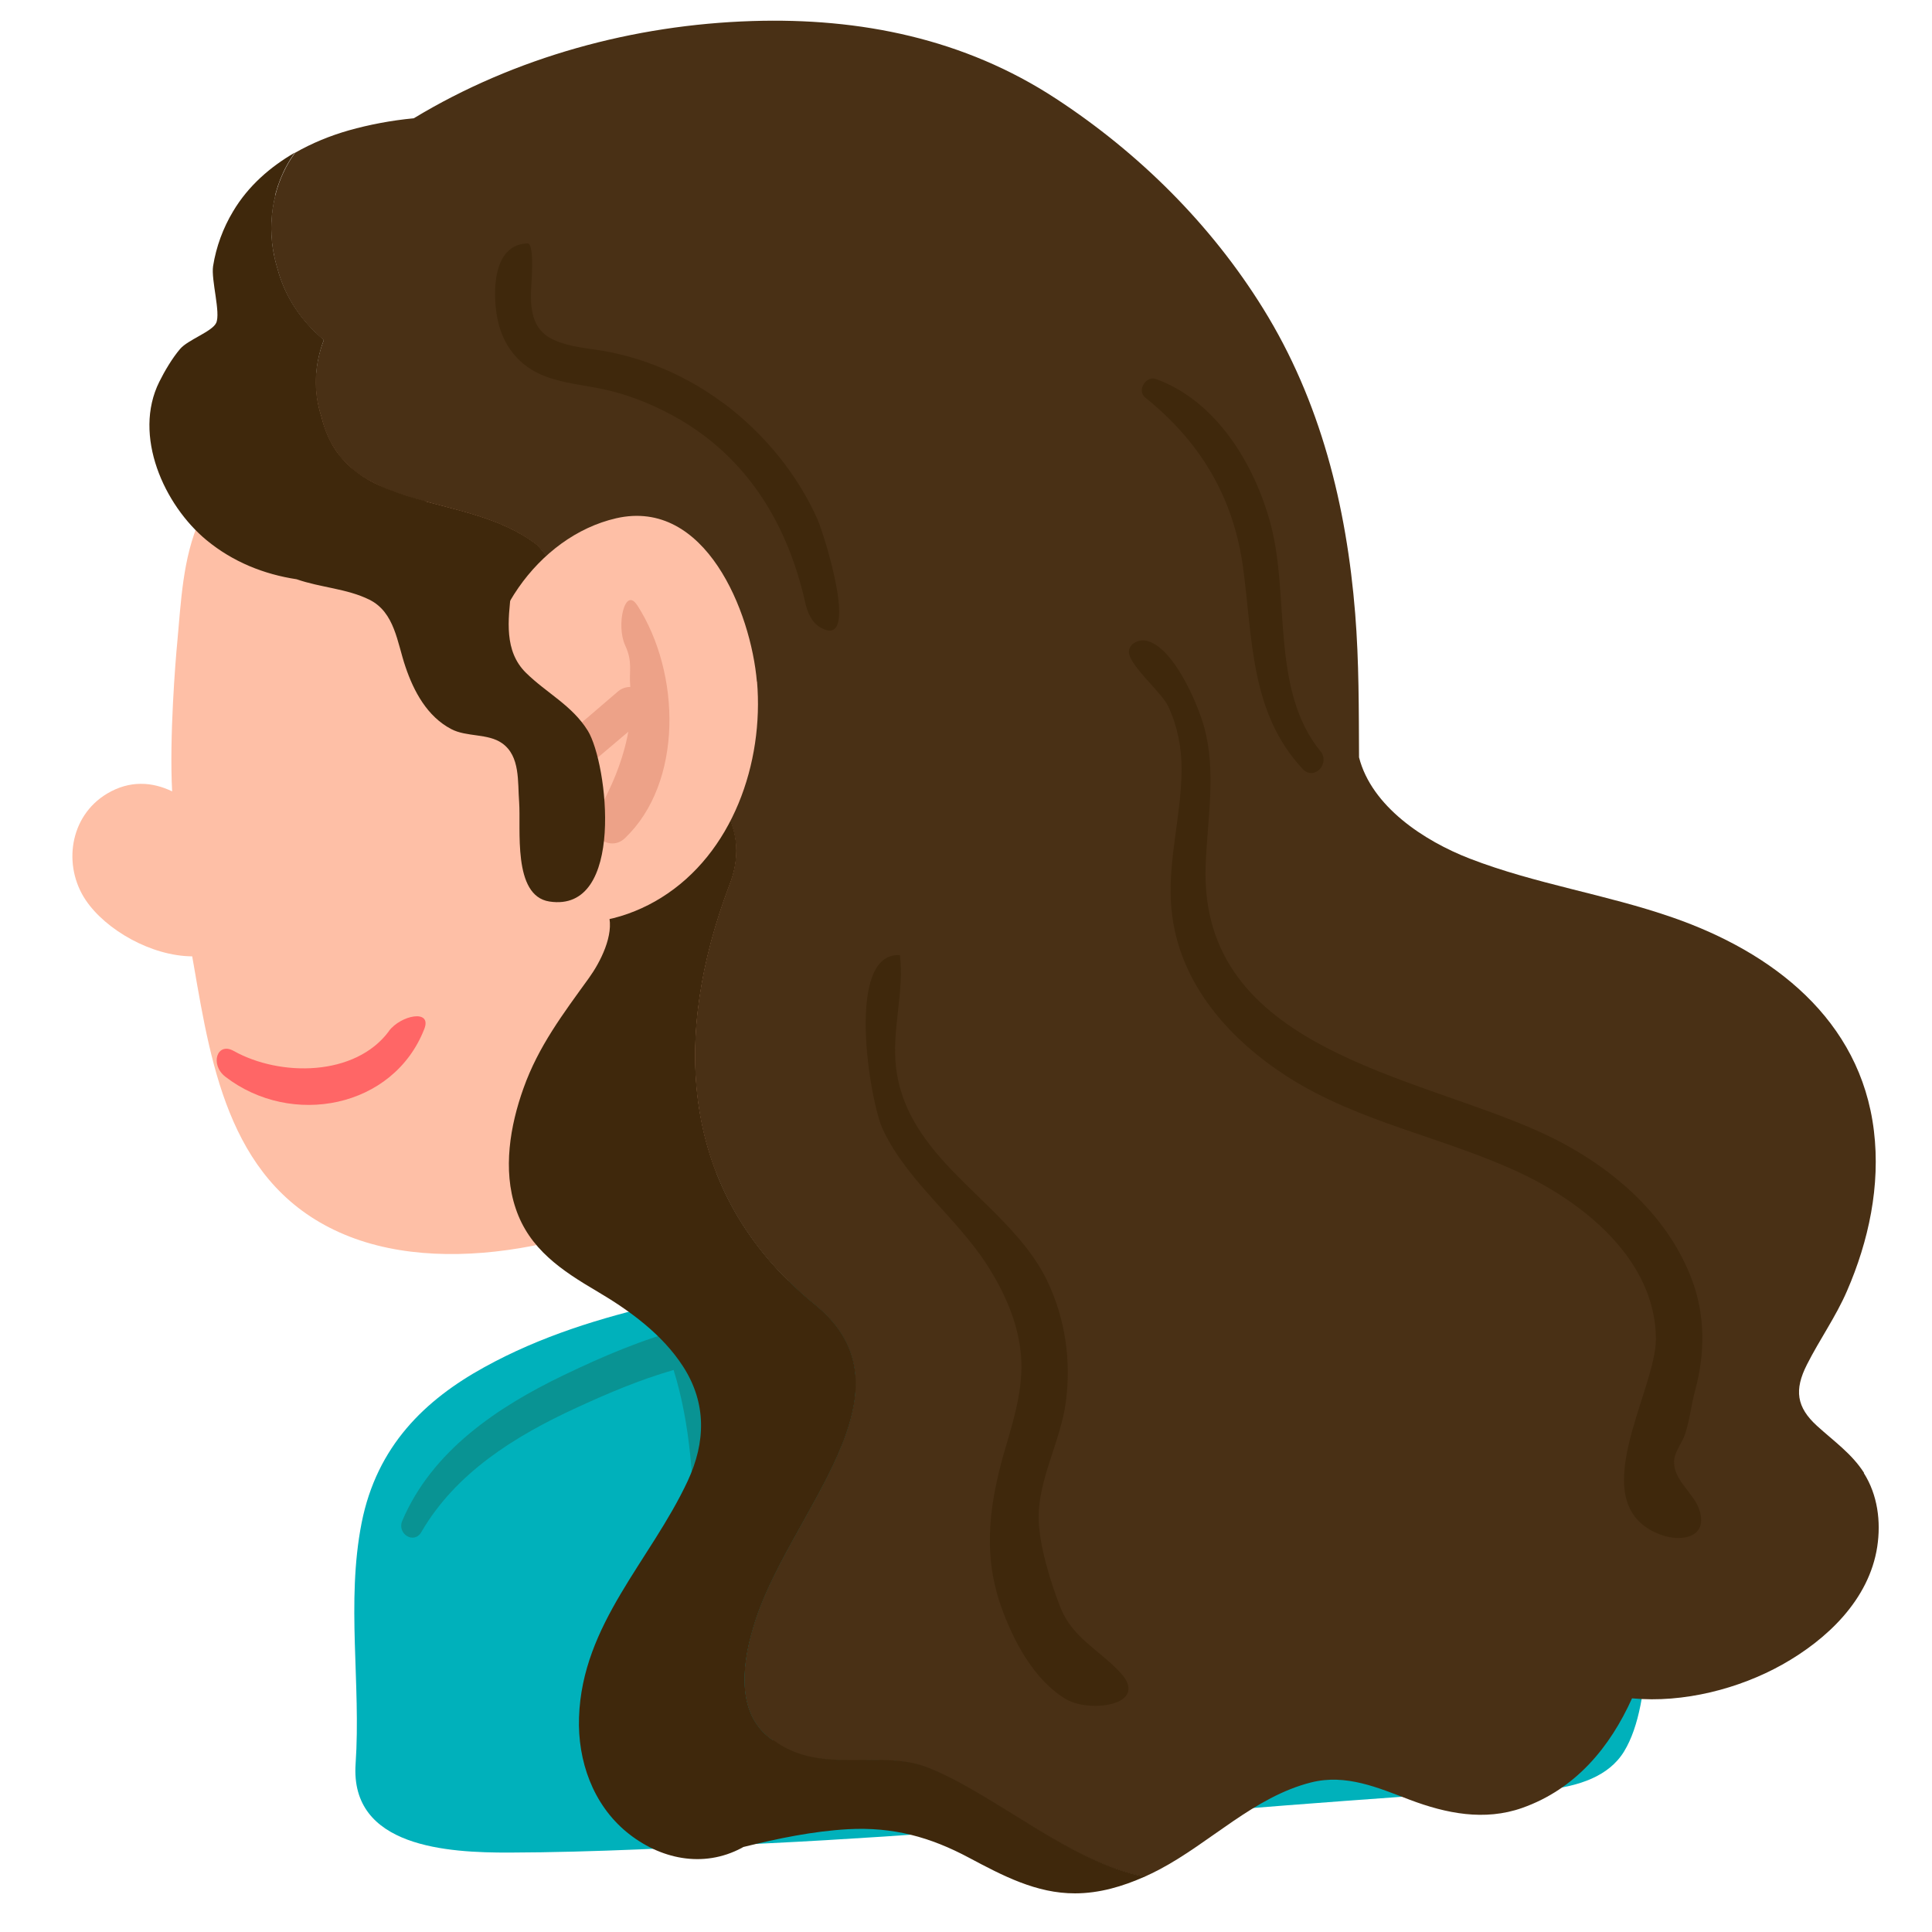 <svg fill="none" height="200" viewBox="0 0 200 200" width="200" xmlns="http://www.w3.org/2000/svg"><path d="m0 0h200v200h-200z" fill="#fff"/><path d="m170.72 147.486c-.316-3.479-.743-7.219-1.939-10.45-1.251-3.356-3.699-4.511-6.642-4.855-3.355-.385-6.738-.55-10.093-.728-7.054-.358-14.122-.482-21.177-.578-13.971-.206-27.956-.44-41.899.866-6.848.647-13.682 1.651-20.42 3.204-6.325 1.458-12.596 3.369-18.44 6.601-6.078 3.355-11.097 8.113-12.678 16.116-1.609 8.21-.055 16.653-.619 24.917-.605 8.691 9.612 9.213 15.896 9.2 8.938-.028 17.89-.523 26.815-.963 16.02-.784 32.012-2.214 47.991-3.479 7.701-.619 15.415-1.196 23.116-1.719 5.129-.357 14.314.88 17.491-4.304 3.176-5.198 2.241-15.841 2.654-21.85.275-3.988.302-8.003-.055-11.978z" fill="#00b1bb"/><path d="m84.253 136.76c-9.076-1.636-17.863 1.733-25.934 5.611-6.848 3.3-13.6 7.824-16.68 15.071-.564 1.32 1.21 2.475 1.98 1.155 3.562-6.147 9.736-9.956 16.006-12.843 3.19-1.472 6.601-2.929 10.107-3.933 1.801 5.803 2.063 11.853 2.214 17.904.165 6.628-.11 13.558 1.018 20.104.206 1.182 2.241 1.21 2.42 0 .523-3.52.44-7.123.495-10.671.055-3.479.096-6.972.014-10.451-.124-6.078-.632-12.018-2.764-17.711 3.314-.647 6.683-.798 9.997-.124 2.682.55 3.795-3.617 1.128-4.098z" fill="#099393"/><g fill="#febfa6"><path d="m113.075 165.019c-.261.206-.536.412-.811.619.261-.207.536-.413.811-.619z"/><path d="m86.055 182.414c.344-.151.674-.316 1.018-.467-.344.165-.674.316-1.018.467z"/><path d="m81.489 184.298c.316-.124.632-.248.949-.358-.316.124-.632.248-.949.358z"/><path d="m83.043 183.693c.302-.124.619-.248.921-.385-.302.123-.619.261-.921.385z"/><path d="m93.81 178.399c.275-.165.564-.33.853-.495-.275.165-.564.33-.853.495z"/><path d="m96.602 176.735c.33-.193.646-.399.976-.605-.316.206-.646.412-.976.605z"/><path d="m110.463 167.04c-.33.262-.66.509-1.004.757.33-.248.674-.509 1.004-.757z"/><path d="m109.156 168.03c-.44.33-.866.66-1.306.976.44-.33.866-.646 1.306-.976z"/><path d="m107.506 169.254c-.316.248-.646.481-.963.715.317-.234.647-.481.963-.715z"/><path d="m104.701 171.303c-.261.193-.536.385-.811.578.261-.193.536-.385.811-.578z"/><path d="m103.354 172.266c-.275.192-.537.371-.812.563.275-.192.537-.385.812-.563z"/><path d="m100.672 174.108c-.358.248-.729.482-1.1.729.371-.234.729-.481 1.1-.729z"/><path d="m116.843 78.745c-.33-10.588-3.946-20.957-9.653-29.881-6.532-10.19-16.185-18.949-27.585-22.524-5.899-1.856-12.073-2.406-18.124-1.485-7.123 1.086-13.985 3.988-20.063 7.811-8.154 5.129-16.708 12.128-20.737 21.135-1.774 3.974-1.939 8.484-2.338 12.775-.165 1.678-.825 9.763-.523 15.346-2.049-.99-4.387-1.169-6.738.234-3.919 2.351-4.579 7.494-2.214 11.015 2.076 3.094 6.807 5.803 11.028 5.83.055.302.11.619.165.935 1.87 10.822 3.864 22.965 15.621 27.874 11.372 4.758 27.791.412 37.994-6.188 18.523-11.978 34.597-24.34 43.178-42.904z"/></g><path d="m40.264 106.742c-3.479 4.703-11.262 4.744-16.075 2.049-1.719-.963-2.489 1.402-.866 2.667 6.834 5.281 17.395 3.273 20.599-4.936.825-2.104-2.448-1.43-3.671.22z" fill="#f66"/><path d="m192.969 152.478c-1.265-1.994-3.149-3.3-4.868-4.868-2.131-1.939-2.379-3.727-1.045-6.353 1.307-2.585 2.984-4.937 4.139-7.604 2.255-5.184 3.479-10.919 2.792-16.584-1.389-11.537-10.492-18.495-20.819-22.084-6.903-2.406-14.205-3.465-21.026-6.105-4.689-1.815-10.148-5.377-11.454-10.478-.028-4.964 0-9.915-.399-14.879-.894-11.138-3.589-22.002-9.516-31.559-5.404-8.732-12.885-16.144-21.465-21.754-9.475-6.202-20.256-8.388-31.449-8.031-12.225.385-24.518 3.713-35.024 10.066-2.338.22-4.62.66-6.724 1.251-1.925.55-3.823 1.32-5.569 2.324-1.898 2.613-2.695 5.872-2.406 9.062 0 .055 0 .11.014.165.028.234.055.481.096.715 0 .083.028.165.041.247.041.22.083.44.124.646.014.083.028.165.055.247.069.289.151.578.234.866.811 3.067 2.53 5.528 4.813 7.439-.99 2.571-1.114 5.349-.248 7.934.069.302.151.591.234.866 0 .028.014.069.028.096.083.261.179.509.275.756.014.041.028.083.055.124.096.234.206.468.316.688.014.041.041.083.069.124.124.22.234.426.371.632.014.028.041.055.055.083.138.206.275.413.426.605v.014c.151.193.303.371.454.536.028.028.041.055.069.069.151.165.316.316.481.481.028.028.069.055.096.096.165.151.33.289.495.426.041.028.083.055.11.083.179.138.344.261.536.385.041.028.069.041.11.069.193.124.371.247.564.357.028 0 .055.028.083.041.193.11.371.206.564.302.041.028.083.041.124.069.193.096.385.193.591.289.055.028.11.055.165.083.193.083.385.165.591.247.069.028.124.055.193.083.193.083.399.151.591.22.069.028.138.055.206.069.179.069.357.124.536.179.096.028.179.055.275.083.165.055.316.096.468.151.124.041.234.069.357.11.151.041.289.083.44.124.261.069.523.151.77.22h.028c3.974 1.073 8.278 1.939 11.592 4.524 3.314 3.328 2.489 8.306 4.964 12.459 4.964 7.893 19.045 12.459 14.906 22.841-5.789 15.36-5.377 31.558 8.691 43.178 11.592 9.131-2.901 22.002-6.202 33.635-1.238 4.153-1.65 9.131 2.063 11.634 4.964 3.74 11.18.838 16.144 2.901 6.738 2.709 14.713 9.818 22.304 11.221.536-.234 1.045-.495 1.554-.756 5.28-2.778 9.818-7.536 15.717-9.021 3.603-.908 6.903.536 10.231 1.801 3.754 1.417 7.715 2.214 11.62.839 5.528-1.953 9.089-6.284 11.372-11.345 5.335.509 11.111-1.003 15.552-3.492 4.635-2.599 8.994-6.725 9.832-12.198.399-2.612.042-5.376-1.388-7.631z" fill="#493015"/><path d="m80.032 180.159c-3.727-2.489-3.314-7.481-2.063-11.634 3.314-11.633 17.794-24.504 6.202-33.635-14.081-11.633-14.494-27.818-8.691-43.178 4.139-10.382-9.928-14.947-14.906-22.841-2.489-4.153-1.65-9.131-4.964-12.458-7.453-5.817-19.87-2.901-22.346-13.284-.853-2.585-.729-5.363.247-7.934-2.269-1.911-4.002-4.373-4.813-7.439-.756-2.461-.811-5.102-.193-7.549-.935.77-1.76 1.678-2.379 2.805-1.953 3.52-1.691 7.687-1.54 11.578.165 4.552-.028 9.309.701 13.806 1.21 7.508 7.824 9.364 13.875 11.922 2.778 1.169 4.799 2.613 5.899 5.487 1.375 3.617 2.86 6.215 6.587 7.701 1.458.578 3.314.866 4.579 1.829 1.623 1.238.866 3.617.743 5.363-.165 2.255.275 4.497 1.265 6.449.371 1.678 1.059 3.3 2.021 4.703.069.151.179.289.303.412.688.921 1.499 1.746 2.448 2.434.591 2.09-.866 4.923-2.049 6.559-2.668 3.699-5.212 7.041-6.766 11.4-1.389 3.877-2.159 8.429-.811 12.431 1.403 4.221 4.785 6.449 8.429 8.594 3.383 1.994 6.766 4.455 8.924 7.811 2.42 3.781 2.324 7.81.454 11.826-3.864 8.264-10.932 14.809-11.248 24.476-.151 4.47 1.43 8.98 4.937 11.868 3.424 2.805 7.907 3.767 11.908 1.636.055-.027.11-.069.165-.096 3.562-.88 7.206-1.637 10.85-1.843 4.634-.247 8.484.798 12.541 2.97 3.438 1.829 6.944 3.686 10.946 3.672 2.516 0 4.936-.715 7.219-1.733-7.604-1.416-15.566-8.525-22.304-11.234-4.964-2.077-11.18.825-16.144-2.902z" fill="#3f280c"/><path d="m78.354 70.576c-.619-7.233-5.322-19.032-14.562-16.927-8.209 1.884-14.274 10.905-13.531 19.169-.907 4.07-.976 8.292-.179 12.39.77 3.988 2.448 8.306 6.601 9.736 3.837 1.32 8.402.083 11.757-2.008 7.398-4.593 10.643-13.957 9.928-22.387z" fill="#febfa6"/><path d="m65.95 62.642c-1.265-1.966-2.186 2.09-1.238 4.153.811 1.76.385 2.571.536 4.318-.44 0-.894.138-1.293.481-2.352 2.008-4.689 4.015-6.999 6.051-1.829 1.623.811 4.18 2.654 2.668 1.829-1.499 3.63-3.039 5.432-4.565-.536 2.984-1.774 5.899-3.369 8.677-1.1 1.925 1.444 3.864 3.025 2.338 6.009-5.734 5.817-17.051 1.265-24.119z" fill="#eda288"/><g fill="#3f280c"><path d="m60.862 75.664c-1.636-2.654-4.277-3.905-6.422-6.023-2.269-2.241-1.843-5.459-1.526-8.374.275-2.53-4.002-3.135-4.455-.605-.523 2.943-1.031 6.051-.055 8.966.069.206.138.385.22.578-.206-.165-.385-.371-.564-.632-1.485-2.186-1.691-5.115-2.805-7.494-.825-1.733-2.049-3.08-3.575-4.07.041-.22.041-.454.028-.688.756-.358 1.416-.976 1.719-1.801.426-1.141.481-2.406.591-3.644-4.95-1.334-9.378-3.011-10.767-8.759-.853-2.585-.729-5.363.247-7.934-2.269-1.911-4.002-4.373-4.813-7.439-1.238-4.043-.619-8.539 1.843-11.95-2.571 1.485-4.84 3.465-6.394 6.078-1.045 1.733-1.76 3.685-2.076 5.679-.22 1.43.811 4.854.316 5.886-.426.894-2.915 1.733-3.727 2.681s-1.623 2.324-2.159 3.41c-2.764 5.555.495 12.761 4.895 16.391 2.736 2.255 5.954 3.534 9.323 4.043 2.462.866 5.212.963 7.536 2.118 2.627 1.306 2.874 4.442 3.727 6.931.866 2.571 2.255 5.157 4.744 6.463 1.595.839 3.781.426 5.253 1.458 1.911 1.334 1.609 4.015 1.774 6.092.206 2.723-.715 9.708 3.135 10.3 7.879 1.21 6.051-14.287 3.974-17.684z"/><path d="m74.847 41.713c-3.451-2.571-7.384-4.359-11.592-5.239-2.021-.426-4.29-.454-6.16-1.403-1.884-.963-2.173-2.86-2.131-4.785 0-.509.44-5.115-.358-5.088-3.63.11-3.603 5.088-3.149 7.604.523 2.901 2.228 5.129 5.033 6.174 1.939.729 4.029.894 6.051 1.334 2.241.481 4.4 1.32 6.436 2.352 8.031 4.098 12.486 11.262 14.384 19.733.22 1.004.674 2.049 1.568 2.558 4.221 2.461.344-9.736-.289-11.166-2.131-4.785-5.583-8.938-9.763-12.073z"/><path d="m116.307 175.814c.701-.578.784-1.472-.358-2.696-2.172-2.324-4.923-3.575-6.16-6.683-1.018-2.557-2.255-6.545-2.269-9.35-.014-3.988 2.269-7.921 2.805-11.881.578-4.318-.027-8.65-1.911-12.596-2.448-5.129-7.77-8.856-11.372-13.119-2.241-2.64-3.892-5.528-4.29-9.034-.44-3.892.866-7.756.412-11.579-5.734-.371-3.108 15.223-1.774 18.042 2.571 5.445 7.687 9.13 10.877 14.163 1.691 2.668 3.025 5.638 3.383 8.787.385 3.342-.537 6.518-1.472 9.695-1.677 5.624-2.557 11.042-.55 16.721 1.224 3.465 3.342 7.563 6.67 9.585 1.595.976 4.785.962 6.023-.055z"/><path d="m174.886 154.541c-.783-1.018-1.65-2.008-1.581-3.328.055-.935.811-1.829 1.114-2.695.495-1.458.66-3.136 1.072-4.621 1.004-3.74 1.046-7.618-.288-11.276-2.627-7.136-8.856-12.252-15.58-15.346-13.133-6.037-35.451-8.636-34.818-27.612.165-4.799 1.141-9.681-.151-14.397-.674-2.448-3.177-8.306-5.982-8.938-.756-.165-1.678.247-1.801 1.018-.22 1.334 3.382 4.304 4.056 5.762.949 2.021 1.403 4.277 1.389 6.504 0 4.62-1.361 9.145-1.1 13.765.426 7.879 5.679 13.985 12.06 18.082 7.453 4.786 16.377 6.285 24.284 10.052 6.601 3.149 13.779 9.007 13.861 17.024.055 5.487-7.81 17.299.536 20.352 2.173.797 4.978.234 3.919-2.695-.206-.592-.591-1.114-.99-1.637z"/><path d="m136.7 77.782c-5.157-6.339-3.177-15.91-5.13-23.391-1.622-6.229-5.624-12.885-11.908-15.154-1.045-.371-1.994 1.196-1.114 1.911 5.693 4.579 9.145 10.3 10.135 17.615 1.004 7.412.729 15.016 6.174 20.847 1.169 1.251 2.874-.564 1.843-1.843z"/></g></svg>
